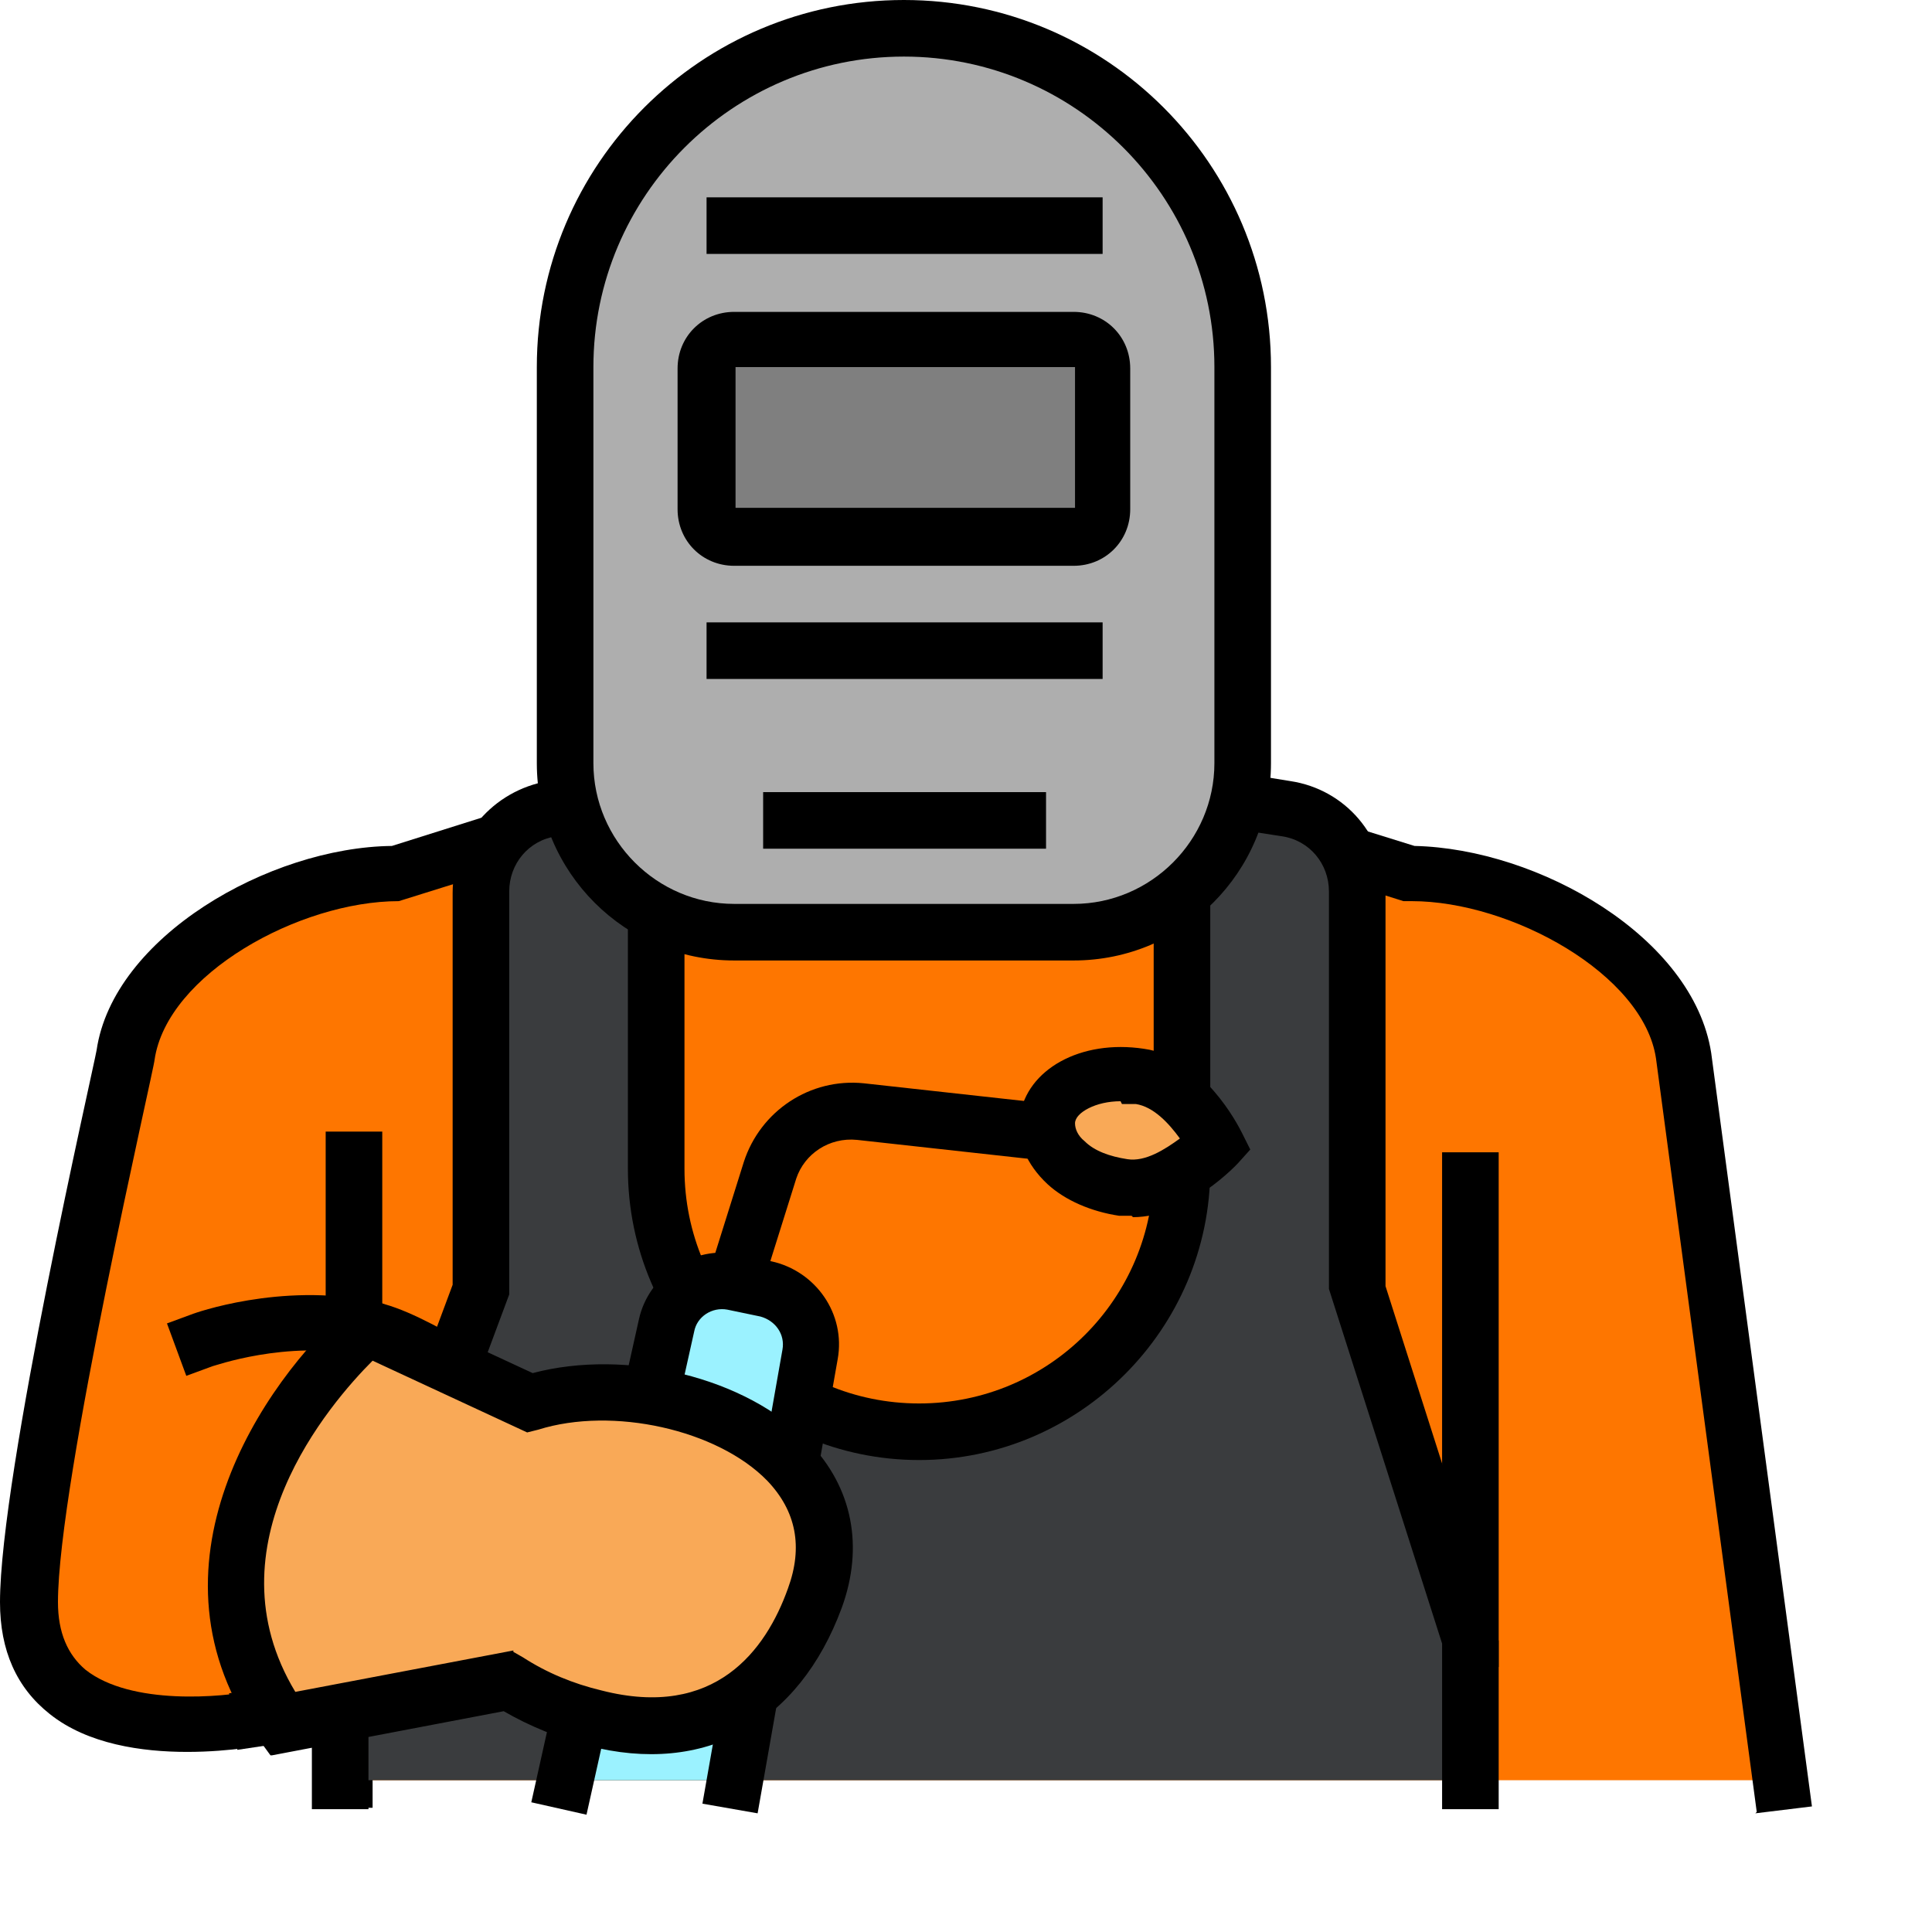 <svg width="14" height="14" viewBox="0 0 14 14" fill="none" xmlns="http://www.w3.org/2000/svg">
<path d="M12.9 12.9L12.2 7.65C12.08 6.89 11 6.33 10.22 6.33L6.52 5.18L2.87 6.33C2.09 6.33 1.01 6.89 0.89 7.65C0.89 7.65 0.19 10.7 0.19 11.61C0.19 12.81 1.88 12.45 1.88 12.45C1.88 12.45 2.03 12.39 2.47 12.34V12.9H12.9Z" fill="#FE7600"/>
<path d="M12.73 13.13L12 7.67C11.91 7.06 10.95 6.53 10.23 6.53H10.17L6.54 5.39L2.89 6.53C2.17 6.53 1.21 7.06 1.12 7.68C1.12 7.73 0.42 10.74 0.42 11.61C0.42 11.83 0.49 11.99 0.62 12.1C0.95 12.36 1.61 12.3 1.85 12.25C1.91 12.23 2.09 12.18 2.47 12.13L2.7 12.1V13.1H2.29V12.57C2.06 12.61 1.97 12.64 1.97 12.64H1.94C1.94 12.64 0.91 12.86 0.36 12.42C0.12 12.23 0 11.96 0 11.61C0 10.69 0.68 7.73 0.7 7.61C0.82 6.79 1.95 6.14 2.84 6.13L6.52 4.97L10.25 6.13C11.15 6.15 12.27 6.79 12.4 7.63L13.13 13.09L12.72 13.14L12.73 13.13Z" fill="black"/>
<path d="M10.86 8.35H10.45V12.08H10.86V8.35Z" fill="black"/>
<path d="M2.77 8.2H2.36V10.08H2.77V8.2Z" fill="black"/>
<path d="M1.47 9.71C1.47 9.71 2.04 9.5 2.66 9.62C3.06 9.7 3.66 10.19 3.99 10.19C3.99 10.19 2.95 11.18 3.8 12.24C3.38 12.24 1.9 12.45 1.9 12.45L1.48 9.71H1.47Z" fill="#FE7600"/>
<path d="M1.72 12.68L1.66 12.27L1.86 12.24C1.86 12.24 2.84 12.1 3.43 12.05C3.08 11.37 3.32 10.71 3.62 10.3C3.49 10.24 3.35 10.17 3.2 10.09C2.99 9.97 2.77 9.85 2.62 9.82C2.07 9.71 1.55 9.9 1.54 9.9L1.35 9.97L1.21 9.59L1.4 9.52C1.4 9.52 2.03 9.29 2.7 9.43C2.92 9.47 3.16 9.61 3.4 9.74C3.62 9.86 3.86 9.99 3.99 9.99H4.5L4.13 10.34C4.13 10.34 3.24 11.22 3.96 12.11L4.23 12.44H3.8C3.4 12.44 1.94 12.65 1.92 12.65L1.72 12.68Z" fill="black"/>
<path d="M10.65 12.9V11.88L9.83 9.34V6.46C9.83 6.16 9.61 5.9 9.31 5.85L8.56 5.73V8.46C8.56 9.51 7.71 10.36 6.66 10.36C5.61 10.36 4.76 9.51 4.76 8.46V5.73L4.01 5.85C3.71 5.9 3.49 6.15 3.49 6.46V9.34L2.47 12.08V12.9H10.66H10.65Z" fill="#3A3C3E"/>
<path d="M10.86 13.11H10.45V11.91L9.63 9.34V6.46C9.63 6.26 9.49 6.09 9.29 6.06L8.77 5.98V8.47C8.77 9.63 7.82 10.58 6.66 10.58C5.5 10.58 4.55 9.63 4.55 8.47V5.98L4.03 6.06C3.83 6.09 3.69 6.26 3.69 6.46V9.38L2.67 12.12V13.11H2.26V12.05L3.28 9.31V6.47C3.28 6.07 3.57 5.73 3.97 5.66L4.96 5.5V8.47C4.96 9.41 5.72 10.17 6.66 10.17C7.6 10.17 8.36 9.41 8.36 8.47V5.5L9.35 5.66C9.75 5.72 10.04 6.06 10.04 6.47V9.32L10.86 11.89V13.12V13.11Z" fill="black"/>
<path d="M8.03 6.76H5.13C4.96 6.76 4.69 6.52 4.46 6.24C4.25 5.98 4.09 5.69 4.09 5.53V2.23C4.09 1.93 4.37 1.49 4.74 1.09C5.19 0.61 5.77 0.2 6.13 0.2H7.23C7.64 0.2 8.23 0.81 8.62 1.43C8.85 1.8 9.01 2.18 9.01 2.43V5.73C9.01 5.89 8.85 6.14 8.66 6.35C8.45 6.57 8.2 6.75 8.03 6.75V6.76Z" fill="#AEAEAE"/>
<path d="M7.78 6.96H5.32C4.53 6.96 3.89 6.32 3.89 5.53V2.66C3.89 1.19 5.08 0 6.55 0C8.02 0 9.21 1.19 9.21 2.66V5.53C9.21 6.32 8.57 6.96 7.78 6.96ZM6.55 0.41C5.31 0.41 4.3 1.42 4.3 2.66V5.53C4.3 6.09 4.76 6.55 5.32 6.55H7.78C8.34 6.55 8.8 6.09 8.8 5.53V2.66C8.8 1.42 7.79 0.41 6.55 0.41Z" fill="black"/>
<path d="M7.89 3.89H5.22C5.22 3.89 5.17 3.88 5.15 3.86C5.13 3.84 5.12 3.82 5.12 3.79V2.56C5.12 2.56 5.12 2.51 5.14 2.5C5.16 2.48 5.19 2.46 5.22 2.46H7.89C7.89 2.46 7.94 2.47 7.96 2.49C7.98 2.51 7.99 2.53 7.99 2.56V3.79C7.99 3.79 7.99 3.84 7.97 3.85C7.95 3.87 7.92 3.89 7.89 3.89Z" fill="#7F7F7F"/>
<path d="M7.78 4.1H5.32C5.09 4.1 4.91 3.92 4.91 3.69V2.67C4.91 2.44 5.09 2.26 5.32 2.26H7.78C8.01 2.26 8.19 2.44 8.19 2.67V3.69C8.19 3.92 8.01 4.1 7.78 4.1ZM5.33 2.66V3.68H7.79V2.66H5.33Z" fill="black"/>
<path d="M7.99 1.43H5.12V1.84H7.99V1.43Z" fill="black"/>
<path d="M7.99 4.51H5.12V4.92H7.99V4.51Z" fill="black"/>
<path d="M7.58 5.74H5.53V6.15H7.58V5.74Z" fill="black"/>
<path d="M5.46 9.56L5.07 9.44L5.39 8.42C5.51 8.05 5.87 7.81 6.26 7.85L7.8 8.02L7.75 8.43L6.21 8.26C6.01 8.24 5.83 8.36 5.77 8.54L5.45 9.56H5.46Z" fill="black"/>
<path d="M5.33 12.9L5.87 9.81C5.91 9.59 5.77 9.38 5.55 9.34L5.31 9.29C5.09 9.25 4.88 9.39 4.83 9.6L4.1 12.9H5.33Z" fill="#9BF2FF"/>
<path d="M4.25 13.15L3.85 13.06L4.63 9.56C4.7 9.24 5.03 9.02 5.35 9.09L5.59 9.14C5.91 9.21 6.13 9.52 6.07 9.85L5.49 13.14L5.09 13.07L5.67 9.78C5.69 9.67 5.62 9.57 5.51 9.54L5.27 9.49C5.16 9.47 5.05 9.54 5.03 9.65L4.25 13.15Z" fill="black"/>
<path d="M3.84 10.18L2.66 9.63C2.66 9.63 1.02 11.06 2.05 12.5L3.68 12.19C3.86 12.31 4.07 12.4 4.31 12.46C5.18 12.68 5.68 12.2 5.9 11.59C6.32 10.45 4.75 9.89 3.84 10.18Z" fill="#F9A957"/>
<path d="M1.96 12.72L1.88 12.61C0.98 11.36 1.91 10.01 2.53 9.47L2.63 9.38L3.86 9.95C4.54 9.77 5.41 9.98 5.86 10.45C6.18 10.78 6.26 11.21 6.1 11.65C5.79 12.49 5.11 12.87 4.26 12.65C4.04 12.59 3.84 12.51 3.65 12.4L1.97 12.72H1.96ZM3.72 11.97L3.79 12.01C3.96 12.12 4.15 12.2 4.36 12.25C5.18 12.46 5.55 11.96 5.71 11.51C5.82 11.21 5.77 10.95 5.56 10.73C5.2 10.36 4.44 10.19 3.9 10.36L3.82 10.38L2.7 9.86C2.39 10.17 1.5 11.2 2.14 12.26L3.72 11.96V11.97Z" fill="black"/>
<path d="M8.25 7.79C7.91 7.74 7.62 7.88 7.58 8.11C7.55 8.33 7.79 8.55 8.13 8.6C8.47 8.65 8.8 8.28 8.8 8.28C8.8 8.28 8.59 7.84 8.25 7.79Z" fill="#F9A957"/>
<path d="M8.2 8.81C8.2 8.81 8.14 8.81 8.11 8.81C7.91 8.78 7.72 8.7 7.59 8.58C7.44 8.44 7.36 8.26 7.39 8.09C7.44 7.75 7.83 7.53 8.29 7.6C8.72 7.66 8.97 8.15 9 8.21L9.06 8.33L8.97 8.43C8.97 8.43 8.61 8.82 8.21 8.82L8.2 8.81ZM8.12 7.98C8.03 7.98 7.95 8 7.89 8.03C7.83 8.06 7.79 8.1 7.79 8.14C7.79 8.18 7.81 8.23 7.86 8.27C7.93 8.34 8.04 8.38 8.17 8.4C8.3 8.42 8.44 8.33 8.55 8.25C8.47 8.14 8.36 8.02 8.23 8C8.23 8 8.16 8 8.13 8L8.12 7.98Z" fill="black"/>
</svg>
